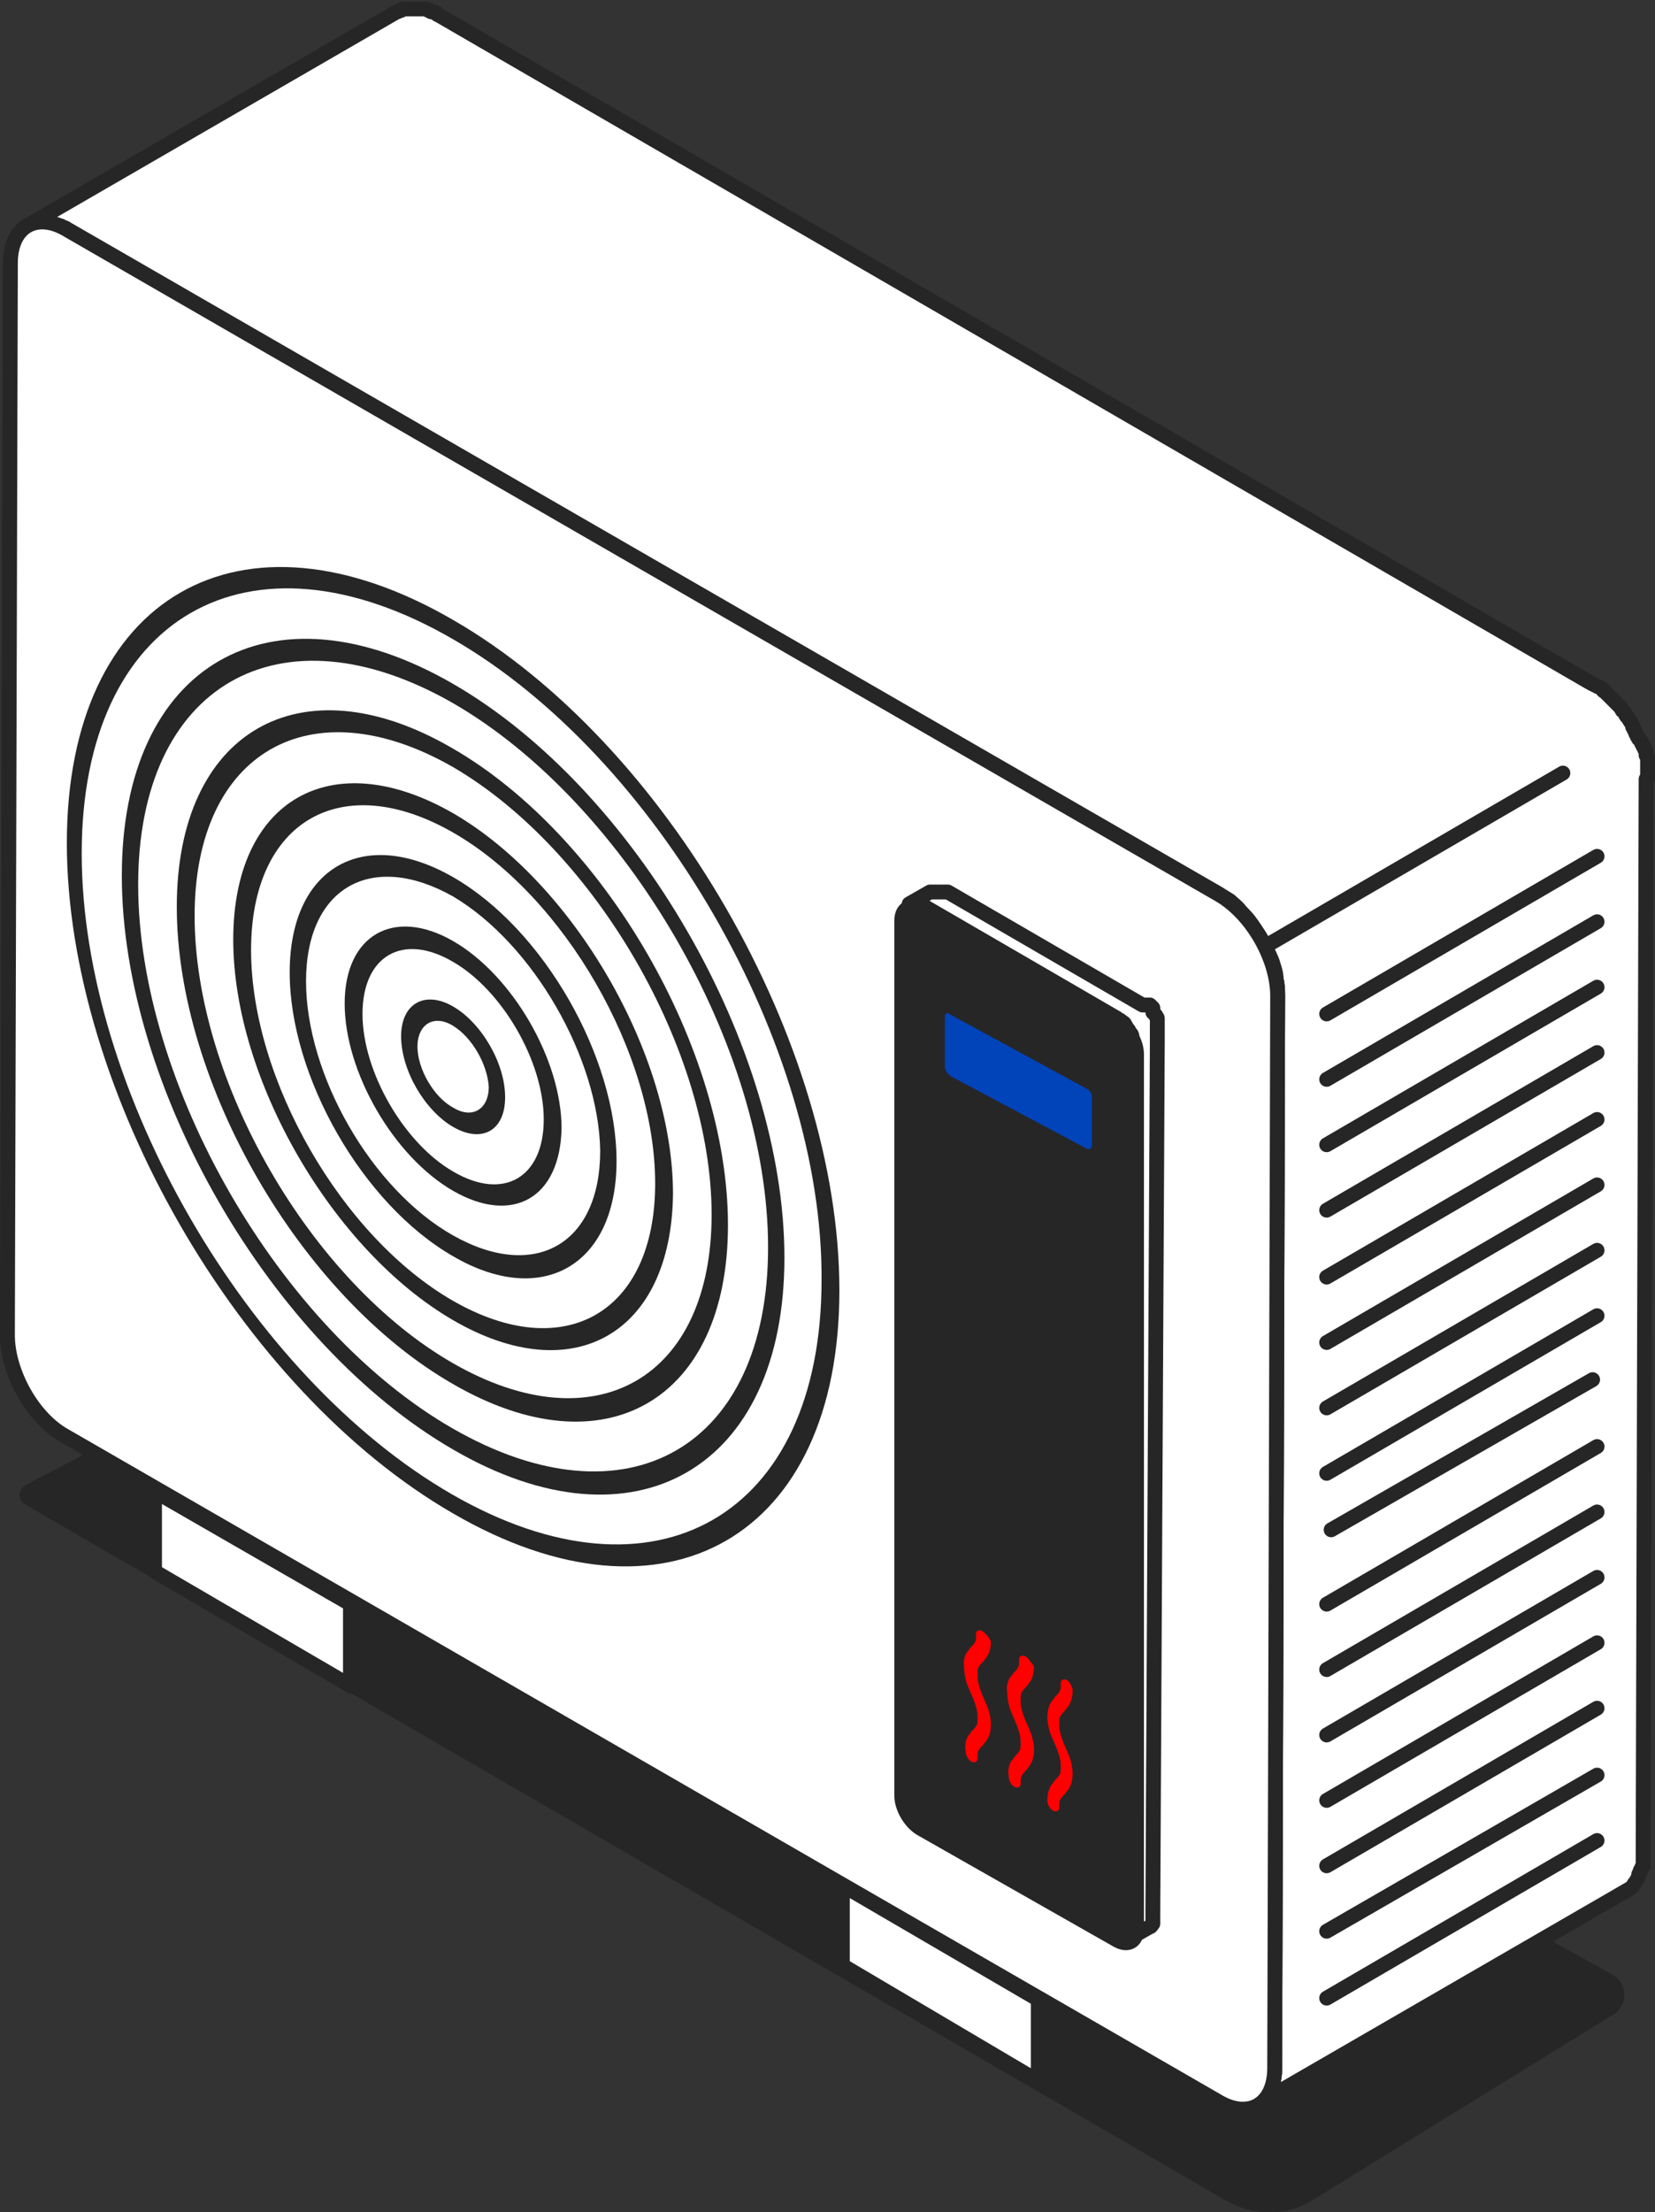 <svg xmlns="http://www.w3.org/2000/svg" xmlns:xlink="http://www.w3.org/1999/xlink" id="Layer_1" x="0px" y="0px" viewBox="0 0 111.4 148.8" style="enable-background:new 0 0 111.4 148.8;" xml:space="preserve"><rect x="0" y="0" width="111.4" height="148.8" fill="#333333" stroke="none"/><style type="text/css">	.st0{fill:#262626;}	.st1{fill:#FFFFFF;}	.st2{fill:none;stroke:#262626;stroke-linecap:round;stroke-linejoin:round;stroke-miterlimit:10;}	.st3{fill:#FF0000;}	.st4{fill:#0143B9;}</style><g>	<path class="st0" d="M6.1,97.6l-4.4,2.3c-0.5,0.3-0.5,1,0,1.3L82.5,148c1.9,1.1,4.2,1.1,6-0.1l20.1-12.4c1-0.6,1-2.1-0.1-2.7   l-4.5-2.5L6.1,97.6z"></path>	<path class="st1" d="M110.9,52.4c0-0.1,0-0.1,0-0.2c0-0.1,0-0.1,0-0.2s0-0.1,0-0.2c0-0.1,0-0.1,0-0.2c0,0,0,0,0,0c0,0,0,0,0,0   c0-0.1,0-0.1,0-0.2c0-0.1,0-0.1,0-0.2c0-0.1,0-0.1,0-0.2c0-0.1,0-0.1-0.1-0.2c0-0.1,0-0.1,0-0.2c0,0,0,0,0,0c0,0,0,0,0,0   c0-0.1,0-0.1-0.1-0.2c0-0.1,0-0.1-0.1-0.2c0-0.1,0-0.1-0.1-0.2c0-0.1,0-0.1-0.1-0.2c0,0,0-0.1-0.1-0.1c0,0,0,0,0,0c0,0,0,0,0,0   c0-0.1-0.1-0.1-0.1-0.2c0-0.1-0.1-0.1-0.1-0.2c0-0.1-0.1-0.2-0.1-0.2c0-0.1-0.1-0.2-0.1-0.2c0,0,0,0,0,0c0,0,0,0,0-0.1   c-0.1-0.2-0.2-0.3-0.3-0.5c-0.1-0.1-0.2-0.2-0.2-0.3c0,0,0,0,0,0c0,0,0,0,0,0c-0.1-0.1-0.1-0.2-0.2-0.2c0-0.1-0.1-0.1-0.1-0.2   c-0.1-0.1-0.1-0.1-0.2-0.2c-0.1-0.1-0.1-0.1-0.2-0.2c0,0,0,0,0,0c0,0,0,0,0,0c0,0-0.1-0.1-0.1-0.1c-0.1-0.1-0.1-0.1-0.2-0.2   c-0.1-0.1-0.1-0.1-0.2-0.2c-0.1-0.1-0.1-0.1-0.2-0.2c0,0-0.1,0-0.1-0.1c0,0,0,0,0,0c0,0,0,0-0.1-0.1c-0.1,0-0.1-0.1-0.2-0.1   c-0.1,0-0.1-0.1-0.2-0.1c-0.1,0-0.1-0.1-0.2-0.1c-0.1,0-0.1-0.1-0.2-0.1c0,0,0,0,0,0L29.5,1c0,0-0.1,0-0.1-0.1   c-0.1,0-0.1-0.1-0.2-0.1c0,0-0.1,0-0.1,0c0,0,0,0,0,0c0,0,0,0,0,0c-0.1,0-0.1,0-0.2-0.1c-0.1,0-0.1,0-0.2-0.1c0,0,0,0,0,0   c0,0,0,0,0,0c0,0-0.1,0-0.1,0c-0.1,0-0.1,0-0.2,0c0,0-0.1,0-0.1,0c0,0,0,0,0,0c0,0,0,0,0,0c-0.1,0-0.1,0-0.2,0c0,0-0.1,0-0.1,0   c0,0,0,0,0,0c0,0,0,0,0,0c-0.1,0-0.1,0-0.2,0c0,0-0.1,0-0.1,0c0,0,0,0-0.1,0c0,0,0,0-0.1,0c-0.1,0-0.2,0-0.2,0c0,0,0,0,0,0   c0,0,0,0-0.1,0c-0.1,0-0.1,0-0.2,0.1c0,0,0,0,0,0c-0.1,0-0.2,0.1-0.3,0.1L1.8,15.2c0.1-0.1,0.2-0.1,0.3-0.1c0.1,0,0.2,0,0.2-0.1   c0,0,0,0,0.1,0c0.1,0,0.2,0,0.3,0c0,0,0,0,0.1,0c0.1,0,0.2,0,0.3,0c0,0,0,0,0,0c0.1,0,0.2,0,0.3,0c0,0,0,0,0,0   c0.1,0,0.2,0.1,0.3,0.1c0,0,0,0,0,0c0.1,0,0.2,0.1,0.4,0.1c0,0,0,0,0,0c0.1,0.1,0.3,0.1,0.4,0.2l77.5,44.7c0.3,0.2,0.5,0.3,0.8,0.5   c0,0,0,0,0,0c0.2,0.2,0.5,0.4,0.7,0.7c0,0,0,0,0,0c0.2,0.2,0.5,0.5,0.7,0.8c0,0,0,0,0,0c0.2,0.3,0.4,0.6,0.6,0.9c0,0,0,0,0,0   c0.2,0.3,0.3,0.6,0.5,0.9c0,0,0,0,0,0c0.1,0.3,0.3,0.6,0.4,1c0,0,0,0,0,0c0.1,0.3,0.2,0.6,0.2,1c0,0,0,0,0,0c0.1,0.3,0.1,0.6,0.1,1   l-0.2,72.1c0,0.3,0,0.6-0.1,0.8c0,0,0,0,0,0c-0.1,0.3-0.1,0.5-0.2,0.7c0,0,0,0,0,0c-0.1,0.2-0.2,0.3-0.3,0.5c0,0-0.1,0.1-0.1,0.1   c-0.1,0.1-0.3,0.3-0.4,0.4l24.9-14.4c0.2-0.1,0.3-0.2,0.4-0.4c0,0,0.1-0.1,0.1-0.1c0-0.1,0.1-0.1,0.1-0.2c0.1-0.1,0.1-0.2,0.1-0.3   c0,0,0,0,0,0c0,0,0,0,0,0c0-0.1,0.1-0.1,0.1-0.2c0-0.1,0-0.1,0.1-0.2c0-0.1,0-0.1,0.1-0.2c0,0,0-0.1,0-0.1c0,0,0,0,0,0   c0,0,0-0.1,0-0.1c0-0.1,0-0.1,0-0.2c0-0.1,0-0.1,0-0.2c0-0.1,0-0.1,0-0.2c0-0.1,0-0.1,0-0.2v0l0.2-72.1   C110.9,52.5,110.9,52.4,110.9,52.4"></path>	<path class="st2" d="M110.9,52.4c0-0.1,0-0.1,0-0.2c0-0.1,0-0.1,0-0.2s0-0.1,0-0.2c0-0.1,0-0.1,0-0.2c0,0,0,0,0,0c0,0,0,0,0,0   c0-0.1,0-0.1,0-0.2c0-0.1,0-0.1,0-0.2c0-0.1,0-0.1,0-0.2c0-0.1,0-0.1-0.1-0.2c0-0.1,0-0.1,0-0.2c0,0,0,0,0,0c0,0,0,0,0,0   c0-0.1,0-0.1-0.1-0.2c0-0.1,0-0.1-0.1-0.2c0-0.1,0-0.1-0.1-0.2c0-0.1,0-0.1-0.1-0.2c0,0,0-0.1-0.1-0.1c0,0,0,0,0,0c0,0,0,0,0,0   c0-0.1-0.1-0.1-0.1-0.2c0-0.1-0.1-0.1-0.1-0.2c0-0.1-0.1-0.2-0.1-0.2c0-0.1-0.1-0.2-0.1-0.2c0,0,0,0,0,0c0,0,0,0,0-0.1   c-0.1-0.2-0.2-0.3-0.3-0.5c-0.1-0.1-0.2-0.2-0.2-0.3c0,0,0,0,0,0c0,0,0,0,0,0c-0.1-0.1-0.1-0.2-0.2-0.2c0-0.1-0.1-0.1-0.1-0.2   c-0.1-0.1-0.1-0.1-0.2-0.2c-0.1-0.1-0.1-0.1-0.2-0.2c0,0,0,0,0,0c0,0,0,0,0,0c0,0-0.1-0.1-0.1-0.1c-0.1-0.1-0.1-0.1-0.2-0.2   c-0.1-0.1-0.1-0.1-0.2-0.2c-0.1-0.1-0.1-0.1-0.2-0.2c0,0-0.1,0-0.1-0.1c0,0,0,0,0,0c0,0,0,0-0.1-0.1c-0.1,0-0.1-0.1-0.2-0.1   c-0.1,0-0.1-0.1-0.2-0.1c-0.1,0-0.1-0.1-0.2-0.1c-0.1,0-0.1-0.1-0.2-0.1c0,0,0,0,0,0L29.5,1c0,0-0.1,0-0.1-0.1   c-0.1,0-0.1-0.1-0.2-0.1c0,0-0.1,0-0.1,0c0,0,0,0,0,0c0,0,0,0,0,0c-0.1,0-0.1,0-0.2-0.1c-0.1,0-0.1,0-0.2-0.1c0,0,0,0,0,0   c0,0,0,0,0,0c0,0-0.1,0-0.1,0c-0.1,0-0.1,0-0.2,0c0,0-0.1,0-0.1,0c0,0,0,0,0,0c0,0,0,0,0,0c-0.1,0-0.1,0-0.2,0c0,0-0.1,0-0.1,0   c0,0,0,0,0,0c0,0,0,0,0,0c-0.1,0-0.1,0-0.2,0c0,0-0.1,0-0.1,0c0,0,0,0-0.1,0c0,0,0,0-0.1,0c-0.1,0-0.2,0-0.2,0c0,0,0,0,0,0   c0,0,0,0-0.1,0c-0.1,0-0.1,0-0.2,0.1c0,0,0,0,0,0c-0.1,0-0.2,0.1-0.3,0.1L1.8,15.2c0.1-0.1,0.2-0.1,0.3-0.1c0.1,0,0.2,0,0.2-0.1   c0,0,0,0,0.1,0c0.1,0,0.2,0,0.3,0c0,0,0,0,0.1,0c0.1,0,0.2,0,0.3,0c0,0,0,0,0,0c0.1,0,0.2,0,0.3,0c0,0,0,0,0,0   c0.1,0,0.2,0.1,0.3,0.1c0,0,0,0,0,0c0.1,0,0.2,0.1,0.4,0.1c0,0,0,0,0,0c0.1,0.1,0.3,0.1,0.4,0.2l77.5,44.7c0.3,0.2,0.5,0.3,0.8,0.5   c0,0,0,0,0,0c0.2,0.2,0.5,0.4,0.7,0.7c0,0,0,0,0,0c0.2,0.2,0.5,0.5,0.7,0.8c0,0,0,0,0,0c0.2,0.3,0.4,0.6,0.6,0.9c0,0,0,0,0,0   c0.2,0.3,0.3,0.6,0.5,0.9c0,0,0,0,0,0c0.1,0.3,0.3,0.6,0.4,1c0,0,0,0,0,0c0.1,0.3,0.2,0.6,0.2,1c0,0,0,0,0,0c0.1,0.3,0.1,0.6,0.1,1   l-0.2,72.1c0,0.3,0,0.6-0.1,0.8c0,0,0,0,0,0c-0.1,0.3-0.1,0.5-0.2,0.7c0,0,0,0,0,0c-0.1,0.2-0.2,0.3-0.3,0.5c0,0-0.1,0.1-0.1,0.1   c-0.1,0.1-0.3,0.3-0.4,0.4l24.9-14.4c0.2-0.1,0.3-0.2,0.4-0.4c0,0,0.1-0.1,0.1-0.1c0-0.1,0.1-0.1,0.1-0.2c0.1-0.1,0.1-0.2,0.1-0.3   c0,0,0,0,0,0c0,0,0,0,0,0c0-0.1,0.1-0.1,0.1-0.2c0-0.1,0-0.1,0.1-0.2c0-0.1,0-0.1,0.1-0.2c0,0,0-0.1,0-0.1c0,0,0,0,0,0   c0,0,0-0.1,0-0.1c0-0.1,0-0.1,0-0.2c0-0.1,0-0.1,0-0.2c0-0.1,0-0.1,0-0.2c0-0.1,0-0.1,0-0.2v0l0.2-72.1   C110.9,52.5,110.9,52.4,110.9,52.4z"></path>	<path class="st1" d="M82.1,60.2c2.2,1.3,3.9,4.3,3.9,6.8l-0.2,72.1c0,2.5-1.8,3.5-3.9,2.2L4.4,96.6c-2.2-1.2-3.9-4.3-3.9-6.8   l0.2-72.1c0-2.5,1.8-3.5,3.9-2.2L82.1,60.2z"></path>	<path class="st2" d="M82.1,60.2c2.2,1.3,3.9,4.3,3.9,6.8l-0.2,72.1c0,2.5-1.8,3.5-3.9,2.2L4.4,96.6c-2.2-1.2-3.9-4.3-3.9-6.8   l0.2-72.1c0-2.5,1.8-3.5,3.9-2.2L82.1,60.2z"></path>	<path class="st1" d="M82.1,60.2c2.2,1.3,3.9,4.3,3.9,6.8l-0.2,72.1c0,2.5-1.8,3.5-3.9,2.2L4.4,96.6c-2.2-1.2-3.9-4.3-3.9-6.8   l0.2-72.1c0-2.5,1.8-3.5,3.9-2.2L82.1,60.2z"></path>	<path class="st2" d="M82.1,60.2c2.2,1.3,3.9,4.3,3.9,6.8l-0.2,72.1c0,2.5-1.8,3.5-3.9,2.2L4.4,96.6c-2.2-1.2-3.9-4.3-3.9-6.8   l0.2-72.1c0-2.5,1.8-3.5,3.9-2.2L82.1,60.2z"></path>	<line class="st2" x1="105.2" y1="52" x2="85.6" y2="63.4"></line>	<line class="st2" x1="107.5" y1="88.5" x2="89.3" y2="99.1"></line>	<line class="st2" x1="107.5" y1="84.1" x2="89.3" y2="94.7"></line>	<line class="st2" x1="107.5" y1="79.7" x2="89.3" y2="90.3"></line>	<line class="st2" x1="107.5" y1="75.3" x2="89.3" y2="85.9"></line>	<line class="st2" x1="107.5" y1="70.8" x2="89.3" y2="81.4"></line>	<line class="st2" x1="107.5" y1="66.4" x2="89.3" y2="77"></line>	<line class="st2" x1="107.5" y1="62" x2="89.3" y2="72.6"></line>	<line class="st2" x1="107.5" y1="57.6" x2="89.3" y2="68.2"></line>	<line class="st2" x1="107.2" y1="92.8" x2="89.6" y2="102.9"></line>	<line class="st2" x1="107.5" y1="97.3" x2="89.3" y2="107.9"></line>	<line class="st2" x1="107.5" y1="101.7" x2="89.3" y2="112.3"></line>	<line class="st2" x1="107.5" y1="106.1" x2="89.3" y2="116.7"></line>	<line class="st2" x1="107.5" y1="110.5" x2="89.3" y2="121.1"></line>	<line class="st2" x1="107.5" y1="114.9" x2="89.3" y2="125.5"></line>	<line class="st2" x1="107.5" y1="119.4" x2="89.3" y2="129.9"></line>	<line class="st2" x1="107.5" y1="123.8" x2="89.3" y2="134.4"></line>	<polygon class="st1" points="10.4,100.3 10.4,105.7 23.6,113.4 23.6,107.9  "></polygon>	<polygon class="st2" points="10.4,100.3 10.4,105.7 23.6,113.4 23.6,107.9  "></polygon>	<polygon class="st0" points="23.6,113.4 28.4,110.7 23.6,107.9  "></polygon>	<polygon class="st2" points="23.6,113.4 28.4,110.7 23.6,107.9  "></polygon>	<polygon class="st1" points="56.7,126.8 56.7,132.2 69.9,140 69.9,134.5  "></polygon>	<polygon class="st2" points="56.7,126.8 56.7,132.2 69.9,140 69.9,134.5  "></polygon>	<polygon class="st0" points="69.9,140 74.7,137.2 69.9,134.5  "></polygon>	<polygon class="st2" points="69.9,140 74.7,137.2 69.9,134.5  "></polygon>	<path class="st1" d="M77.9,70.1C77.9,70,77.9,70,77.9,70.1c0-0.1,0-0.1,0-0.1c0,0,0,0,0-0.1c0,0,0,0,0-0.1c0,0,0,0,0,0s0,0,0,0   c0,0,0,0,0-0.1c0,0,0,0,0-0.1c0,0,0,0,0-0.1c0,0,0,0,0-0.1c0,0,0,0,0-0.1c0,0,0,0,0,0c0,0,0,0,0,0c0,0,0,0,0-0.1c0,0,0,0,0-0.1   c0,0,0,0,0-0.1s0,0,0-0.1c0,0,0,0,0,0c0,0,0,0,0,0c0,0,0,0,0,0c0,0,0,0,0-0.1c0,0,0,0,0-0.1c0,0,0-0.1,0-0.1c0,0,0-0.1,0-0.1   c0,0,0,0,0,0c0,0,0,0,0,0c0-0.1-0.1-0.1-0.1-0.2c0,0-0.1-0.1-0.1-0.1c0,0,0,0,0,0c0,0,0,0,0,0c0,0,0-0.1-0.1-0.1c0,0,0,0,0-0.1   c0,0,0,0,0-0.1c0,0,0,0,0-0.1c0,0,0,0,0,0c0,0,0,0,0,0c0,0,0,0,0,0c0,0,0,0-0.1-0.1c0,0,0,0-0.1-0.1c0,0,0,0-0.1,0c0,0,0,0,0,0   c0,0,0,0,0,0c0,0,0,0,0,0c0,0,0,0-0.1,0c0,0,0,0-0.1,0c0,0,0,0-0.1,0c0,0,0,0-0.1,0l0,0l-13.1-7.6c0,0,0,0,0,0c0,0,0,0-0.1,0   c0,0,0,0-0.1,0c0,0,0,0-0.1,0c0,0,0,0-0.1,0c0,0,0,0,0,0c0,0,0,0,0,0c0,0,0,0,0,0c0,0,0,0-0.1,0c0,0,0,0-0.1,0c0,0,0,0-0.1,0   c0,0,0,0,0,0c0,0,0,0,0,0c0,0,0,0,0,0c0,0,0,0-0.1,0c0,0,0,0-0.1,0c0,0,0,0-0.1,0h0c0,0,0,0,0,0c0,0-0.1,0-0.1,0c0,0-0.1,0-0.1,0   l-1.4,0.8c0.1,0,0.1-0.1,0.2-0.1c0,0,0,0,0,0c0.1,0,0.1,0,0.2,0c0,0,0,0,0,0c0.1,0,0.2,0,0.2,0.1c0,0,0,0,0,0   c0.1,0,0.2,0.1,0.3,0.1l13.1,7.6c0.1,0.1,0.2,0.1,0.3,0.2c0,0,0,0,0,0c0.1,0.1,0.2,0.1,0.2,0.2c0,0,0,0,0,0   c0.1,0.1,0.1,0.2,0.2,0.3c0,0,0,0,0,0c0.1,0.1,0.1,0.2,0.2,0.3c0,0,0,0,0,0c0.1,0.1,0.1,0.2,0.1,0.3c0,0,0,0,0,0   c0,0.1,0.1,0.2,0.1,0.3c0,0,0,0,0,0c0,0.1,0.1,0.2,0.1,0.3v0c0,0.1,0,0.2,0,0.3l0,58.9c0,0.1,0,0.2,0,0.3c0,0,0,0,0,0   c0,0.1,0,0.2-0.1,0.2c0,0,0,0,0,0c0,0,0,0.1-0.1,0.1c-0.1,0.1-0.1,0.1-0.2,0.2l1.4-0.8c0.1,0,0.1-0.1,0.2-0.2c0,0,0,0,0,0   c0,0,0-0.1,0-0.1c0,0,0,0,0,0c0,0,0,0,0,0c0,0,0,0,0-0.1c0,0,0,0,0-0.1c0,0,0,0,0-0.1c0,0,0,0,0,0c0,0,0,0,0,0c0,0,0,0,0,0   c0,0,0,0,0-0.1c0,0,0,0,0-0.1c0,0,0,0,0-0.1c0,0,0,0,0-0.1v0L77.9,70.1C77.9,70.1,77.9,70.1,77.9,70.1"></path>	<path class="st2" d="M77.9,70.1C77.9,70,77.9,70,77.9,70.1c0-0.1,0-0.1,0-0.1c0,0,0,0,0-0.1c0,0,0,0,0-0.1c0,0,0,0,0,0s0,0,0,0   c0,0,0,0,0-0.1c0,0,0,0,0-0.1c0,0,0,0,0-0.1c0,0,0,0,0-0.1c0,0,0,0,0-0.1c0,0,0,0,0,0c0,0,0,0,0,0c0,0,0,0,0-0.1c0,0,0,0,0-0.1   c0,0,0,0,0-0.1s0,0,0-0.1c0,0,0,0,0,0c0,0,0,0,0,0c0,0,0,0,0,0c0,0,0,0,0-0.1c0,0,0,0,0-0.1c0,0,0-0.1,0-0.1c0,0,0-0.1,0-0.1   c0,0,0,0,0,0c0,0,0,0,0,0c0-0.1-0.1-0.1-0.1-0.2c0,0-0.1-0.1-0.1-0.1c0,0,0,0,0,0c0,0,0,0,0,0c0,0,0-0.1-0.1-0.1c0,0,0,0,0-0.1   c0,0,0,0,0-0.1c0,0,0,0,0-0.1c0,0,0,0,0,0c0,0,0,0,0,0c0,0,0,0,0,0c0,0,0,0-0.1-0.1c0,0,0,0-0.1-0.1c0,0,0,0-0.1,0c0,0,0,0,0,0   c0,0,0,0,0,0c0,0,0,0,0,0c0,0,0,0-0.1,0c0,0,0,0-0.1,0c0,0,0,0-0.1,0c0,0,0,0-0.1,0l0,0l-13.1-7.6c0,0,0,0,0,0c0,0,0,0-0.1,0   c0,0,0,0-0.1,0c0,0,0,0-0.1,0c0,0,0,0-0.1,0c0,0,0,0,0,0c0,0,0,0,0,0c0,0,0,0,0,0c0,0,0,0-0.1,0c0,0,0,0-0.1,0c0,0,0,0-0.1,0   c0,0,0,0,0,0c0,0,0,0,0,0c0,0,0,0,0,0c0,0,0,0-0.1,0c0,0,0,0-0.1,0c0,0,0,0-0.1,0h0c0,0,0,0,0,0c0,0-0.1,0-0.1,0c0,0-0.1,0-0.1,0   l-1.4,0.8c0.1,0,0.1-0.1,0.2-0.1c0,0,0,0,0,0c0.1,0,0.1,0,0.2,0c0,0,0,0,0,0c0.1,0,0.2,0,0.2,0.1c0,0,0,0,0,0   c0.1,0,0.2,0.1,0.3,0.1l13.1,7.6c0.1,0.1,0.2,0.1,0.3,0.2c0,0,0,0,0,0c0.1,0.1,0.2,0.1,0.2,0.2c0,0,0,0,0,0   c0.1,0.1,0.1,0.2,0.2,0.3c0,0,0,0,0,0c0.1,0.1,0.1,0.2,0.2,0.3c0,0,0,0,0,0c0.1,0.1,0.1,0.2,0.1,0.3c0,0,0,0,0,0   c0,0.1,0.1,0.2,0.1,0.3c0,0,0,0,0,0c0,0.1,0.1,0.2,0.1,0.3v0c0,0.1,0,0.2,0,0.3l0,58.9c0,0.1,0,0.2,0,0.3c0,0,0,0,0,0   c0,0.1,0,0.2-0.1,0.2c0,0,0,0,0,0c0,0,0,0.1-0.1,0.1c-0.1,0.1-0.1,0.1-0.2,0.2l1.4-0.8c0.1,0,0.1-0.1,0.2-0.2c0,0,0,0,0,0   c0,0,0-0.1,0-0.1c0,0,0,0,0,0c0,0,0,0,0,0c0,0,0,0,0-0.1c0,0,0,0,0-0.1c0,0,0,0,0-0.1c0,0,0,0,0,0c0,0,0,0,0,0c0,0,0,0,0,0   c0,0,0,0,0-0.1c0,0,0,0,0-0.1c0,0,0,0,0-0.1c0,0,0,0,0-0.1v0L77.9,70.1C77.9,70.1,77.9,70.1,77.9,70.1z"></path>	<path class="st0" d="M75.2,68.7c0.7,0.4,1.3,1.4,1.3,2.2l0,58.9c0,0.8-0.6,1.1-1.3,0.7L62,123c-0.7-0.4-1.3-1.4-1.3-2.2l0-58.9   c0-0.8,0.6-1.1,1.3-0.7L75.2,68.7z"></path>	<path class="st2" d="M75.2,68.7c0.7,0.4,1.3,1.4,1.3,2.2l0,58.9c0,0.8-0.6,1.1-1.3,0.7L62,123c-0.7-0.4-1.3-1.4-1.3-2.2l0-58.9   c0-0.8,0.6-1.1,1.3-0.7L75.2,68.7z"></path>	<path class="st3" d="M66.1,109.7c-0.2-0.1-0.4,0-0.4,0.2c0,0.3,0,0.5-0.1,0.6c-0.1,0.2-0.3,0.3-0.4,0.5c-0.2,0.2-0.4,0.6-0.3,1.2   c0,0.4,0.1,0.8,0.2,1.1c0.2,0.5,0.4,0.9,0.5,1.2c0.1,0.3,0.2,0.6,0.2,1c0,0.3,0,0.5-0.1,0.6c-0.1,0.2-0.3,0.3-0.4,0.5   c-0.2,0.2-0.4,0.6-0.3,1.2c0,0.3,0.2,0.6,0.4,0.7c0.2,0.1,0.4,0,0.4-0.2c0-0.3,0-0.5,0.1-0.6c0.1-0.2,0.3-0.3,0.4-0.5   c0.2-0.2,0.4-0.6,0.4-1.2c0-0.4-0.1-0.8-0.2-1.1c-0.2-0.5-0.4-0.9-0.5-1.2c-0.1-0.3-0.2-0.6-0.2-1c0-0.3,0-0.5,0.1-0.6   c0.1-0.2,0.3-0.3,0.4-0.5c0.2-0.2,0.4-0.6,0.4-1.2C66.6,110.2,66.4,109.9,66.1,109.7"></path>	<path class="st3" d="M69,111.4c-0.2-0.1-0.4,0-0.4,0.2c0,0.3,0,0.5-0.1,0.6c-0.1,0.2-0.3,0.3-0.4,0.5c-0.2,0.2-0.4,0.6-0.3,1.2   c0,0.4,0.1,0.8,0.2,1.1c0.2,0.5,0.4,0.9,0.5,1.2c0.1,0.3,0.2,0.6,0.2,1c0,0.3,0,0.5-0.1,0.6c-0.1,0.2-0.3,0.3-0.4,0.5   c-0.2,0.2-0.4,0.6-0.3,1.2c0,0.3,0.2,0.6,0.4,0.7c0.2,0.1,0.4,0,0.4-0.2c0-0.3,0-0.5,0.1-0.6c0.1-0.2,0.3-0.3,0.4-0.5   c0.2-0.2,0.4-0.6,0.4-1.2c0-0.4-0.1-0.8-0.2-1.1c-0.2-0.5-0.4-0.9-0.5-1.2c-0.1-0.3-0.2-0.6-0.2-1c0-0.3,0-0.5,0.1-0.6   c0.1-0.2,0.3-0.3,0.4-0.5c0.2-0.2,0.4-0.6,0.4-1.2C69.4,111.8,69.2,111.5,69,111.4"></path>	<path class="st3" d="M71.8,113c-0.2-0.1-0.4,0-0.4,0.2c0,0.3,0,0.5-0.1,0.6c-0.1,0.2-0.3,0.3-0.4,0.5c-0.2,0.2-0.4,0.6-0.4,1.2   c0,0.4,0.1,0.8,0.2,1.1c0.2,0.5,0.4,0.9,0.5,1.2c0.1,0.3,0.2,0.6,0.2,1c0,0.3,0,0.5-0.1,0.6c-0.1,0.2-0.3,0.3-0.4,0.5   c-0.2,0.2-0.4,0.6-0.4,1.2c0,0.3,0.2,0.6,0.4,0.7c0.2,0.1,0.4,0,0.4-0.2c0-0.3,0-0.5,0.1-0.6c0.1-0.2,0.3-0.3,0.4-0.5   c0.2-0.2,0.4-0.6,0.4-1.2c0-0.4-0.1-0.8-0.2-1.1c-0.2-0.5-0.4-0.9-0.5-1.2c-0.1-0.3-0.2-0.6-0.2-1c0-0.3,0-0.5,0.1-0.6   c0.1-0.2,0.3-0.3,0.4-0.5c0.2-0.2,0.4-0.6,0.4-1.2C72.2,113.5,72,113.1,71.8,113"></path>	<path class="st4" d="M63.1,68.4v3.3c0,0.4,0.2,0.8,0.6,1.1l9.2,4.9c0.5,0.3,1.1-0.1,1.1-0.7v-3.2c0-0.4-0.2-0.8-0.6-1l-9.2-5   C63.7,67.4,63.1,67.8,63.1,68.4"></path>	<path class="st2" d="M63.1,68.4v3.3c0,0.4,0.2,0.8,0.6,1.1l9.2,4.9c0.5,0.3,1.1-0.1,1.1-0.7v-3.2c0-0.4-0.2-0.8-0.6-1l-9.2-5   C63.7,67.4,63.1,67.8,63.1,68.4z"></path>	<path class="st0" d="M30.5,101.8c-14.4-8.3-26-28.5-26-45.1c0-16.6,11.7-23.3,26-15c14.4,8.3,26,28.5,26,45.1   C56.5,103.4,44.8,110.1,30.5,101.8 M30.5,43C16.7,35,5.5,41.5,5.5,57.4c0,15.9,11.2,35.2,24.9,43.1c13.7,7.9,24.9,1.5,24.9-14.4   C55.4,70.3,44.2,50.9,30.5,43"></path>	<path class="st0" d="M30.5,97.5C18.2,90.4,8.2,73.1,8.2,58.9s10-20,22.3-12.9c12.3,7.1,22.3,24.4,22.3,38.6S42.7,104.6,30.5,97.5    M30.5,47.3C18.8,40.6,9.3,46.1,9.3,59.5s9.5,29.9,21.2,36.6c11.7,6.7,21.2,1.3,21.2-12.2S42.1,54,30.5,47.3"></path>	<path class="st0" d="M30.5,93.1C20.2,87.2,11.9,72.8,11.9,61c0-11.8,8.3-16.6,18.5-10.7C40.7,56.2,49,70.6,49,82.4   C49,94.2,40.7,99,30.5,93.1 M30.5,51.6c-9.6-5.5-17.4-1-17.4,10c0,11.1,7.8,24.6,17.4,30.1c9.6,5.5,17.4,1,17.4-10   C47.9,70.7,40.1,57.2,30.5,51.6"></path>	<path class="st0" d="M30.5,88.8c-8.1-4.7-14.8-16.2-14.8-25.6c0-9.4,6.6-13.2,14.8-8.5c8.1,4.7,14.8,16.2,14.8,25.6   C45.2,89.7,38.6,93.5,30.5,88.8 M30.5,56c-7.5-4.3-13.6-0.8-13.6,7.9c0,8.7,6.1,19.3,13.6,23.6c7.5,4.3,13.6,0.8,13.6-7.9   C44.1,70.9,38,60.3,30.5,56"></path>	<path class="st0" d="M30.5,84.5c-6.1-3.5-11-12.1-11-19.1c0-7,4.9-9.9,11-6.4c6.1,3.5,11,12.1,11,19.1C41.5,85.1,36.5,88,30.5,84.5    M30.5,60.3c-5.5-3.1-9.9-0.6-9.9,5.7c0,6.3,4.4,14,9.9,17.1c5.5,3.1,9.9,0.6,9.9-5.7C40.3,71.2,35.9,63.5,30.5,60.3"></path>	<path class="st0" d="M30.5,80.1c-4-2.3-7.3-8-7.3-12.6c0-4.6,3.3-6.5,7.3-4.2c4,2.3,7.3,8,7.3,12.6C37.7,80.6,34.5,82.4,30.5,80.1    M30.5,64.7c-3.4-2-6.1-0.4-6.1,3.5c0,3.9,2.8,8.7,6.1,10.6c3.4,2,6.1,0.4,6.1-3.5S33.8,66.6,30.5,64.7"></path>	<path class="st0" d="M30.5,75.8c-1.9-1.1-3.5-3.8-3.5-6.1c0-2.2,1.6-3.1,3.5-2c1.9,1.1,3.5,3.8,3.5,6.1S32.4,76.9,30.5,75.8    M30.5,69c-1.3-0.8-2.4-0.1-2.4,1.4c0,1.5,1.1,3.4,2.4,4.1c1.3,0.8,2.4,0.1,2.4-1.4C32.8,71.6,31.8,69.8,30.5,69"></path></g></svg>